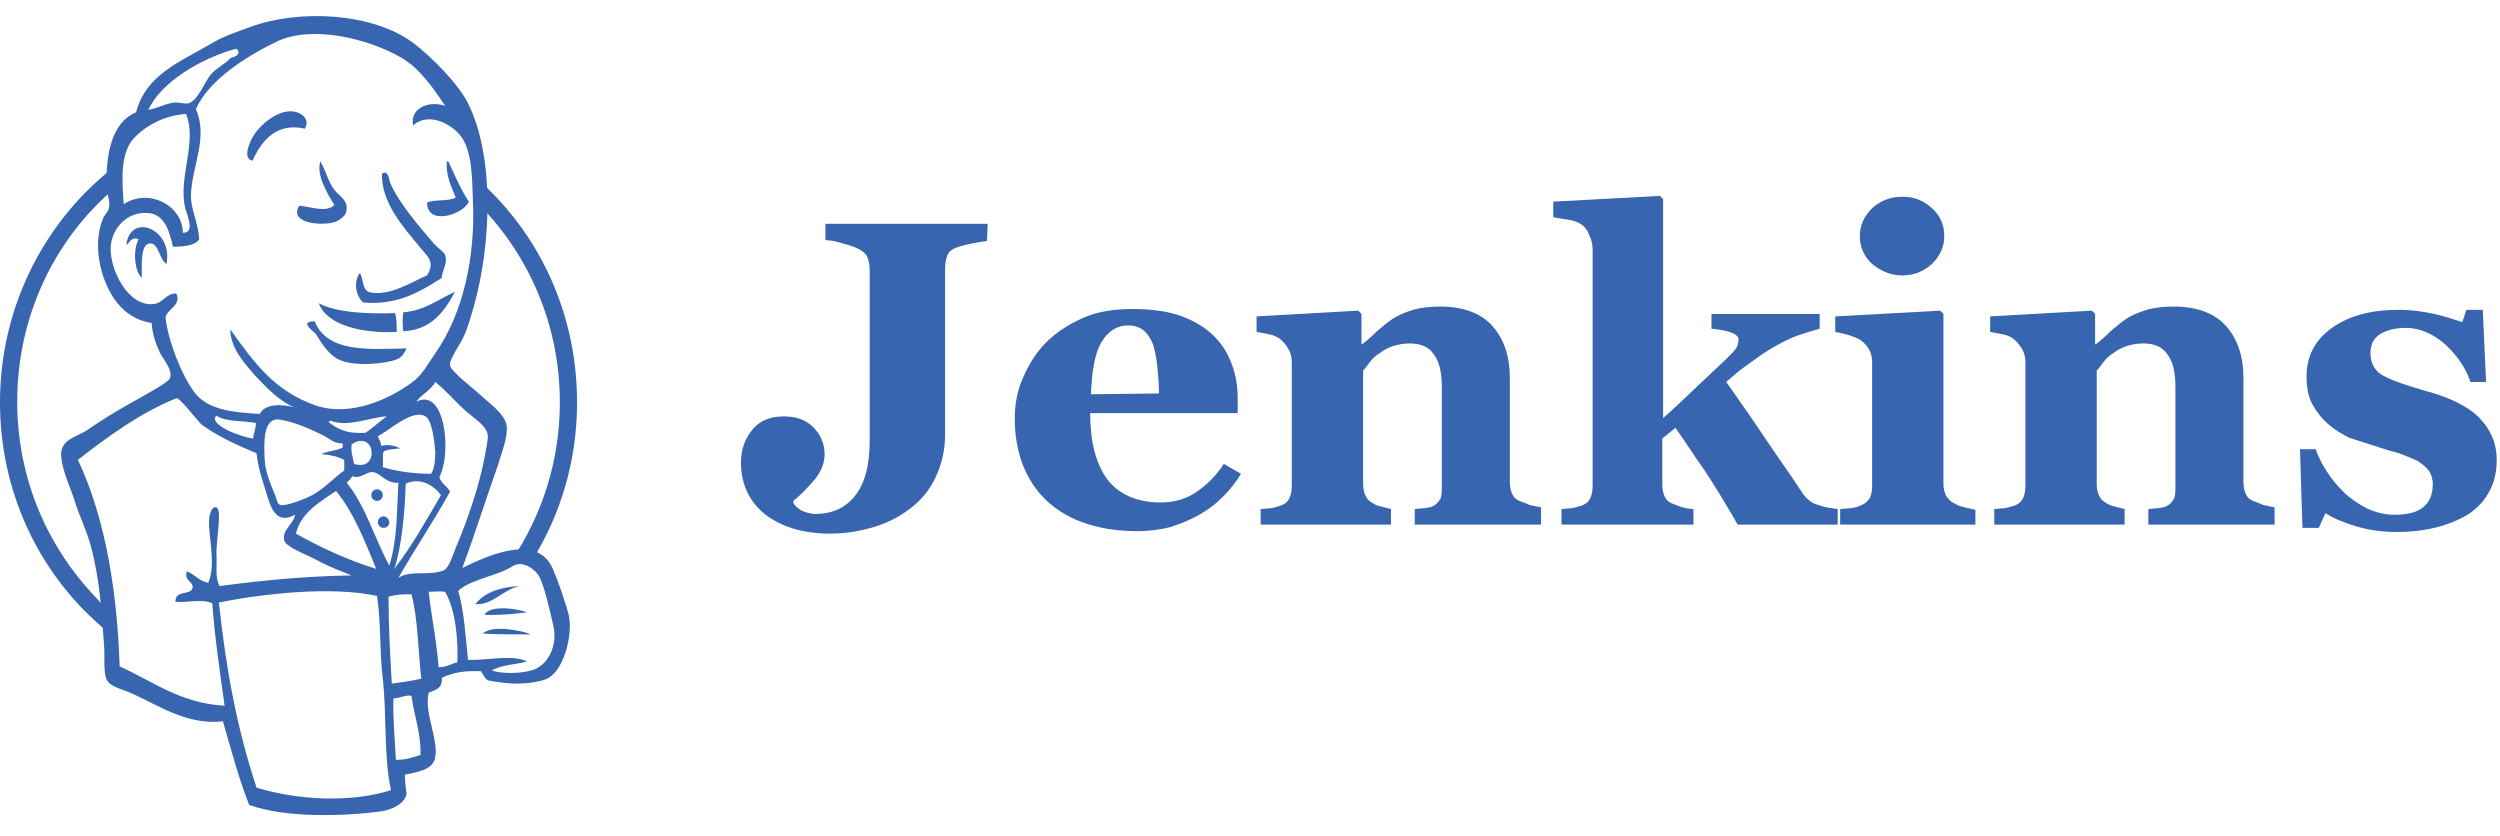 <?xml version="1.0" encoding="utf-8"?>
<!-- Generator: Adobe Illustrator 25.4.0, SVG Export Plug-In . SVG Version: 6.00 Build 0)  -->
<svg version="1.1" id="Слой_1" xmlns="http://www.w3.org/2000/svg" xmlns:xlink="http://www.w3.org/1999/xlink" x="0px" y="0px"
	 viewBox="0 0 305 102" style="enable-background:new 0 0 305 102;" xml:space="preserve" width="305" height="102">
<style type="text/css">
	.st0{fill-rule:evenodd;clip-rule:evenodd;fill:#3765AF;} 
	.st1{fill:#3765AF;}
</style>
<path class="st0" d="M37.2,15.7c-3.5-0.8-5.3,1.5-6.4,3.9c-1-0.2-0.6-1.5-0.3-2.2c0.6-1.7,3.2-4.1,5.3-3.8
	C36.7,13.7,37.9,14.5,37.2,15.7z"/>
<path class="st0" d="M54.5,19.7c0.1,0,0.1,0,0.2,0c0.8,1.7,1.5,3.4,2.5,4.9c-0.7,1.6-5.1,3-5.1,0.1c1-0.4,2.6-0.1,3.5-0.6
	C55.1,22.8,54.4,21.6,54.5,19.7z"/>
<path class="st0" d="M39.1,19.7c0.8,1.4,1,2.9,2.1,3.9c0.5,0.5,1.4,1.1,1,2.4c-0.1,0.3-0.9,1-1.4,1.1c-1.7,0.5-5.6,0.1-4.3-2
	c1.4,0.1,3.3,0.9,4.3-0.1C40,23.8,38.5,21.2,39.1,19.7z"/>
<path class="st0" d="M53.9,33.9c-2.5,1.6-5.4,3.4-9.6,3c-0.9-0.8-1.2-2.5-0.4-3.6c0.5,0.8,0.2,2.2,1.4,2.4c2.4,0.4,5.1-1.4,6.8-2.1
	c1.1-1.8-0.1-2.4-1-3.6c-1.9-2.3-4.6-5.3-4.5-8.8c0.8-0.6,0.9,0.9,1,1.1c1,2.4,3.6,5.4,5.4,7.5c0.5,0.5,1.2,1,1.3,1.3
	C54.7,32.1,53.8,33.3,53.9,33.9z"/>
<path class="st0" d="M20.3,32.2c-0.8-0.5-1-2.5-1.9-2.5c-1.3-0.1-1.1,2.6-1.1,4.2c-0.9-0.8-1.1-3.4-0.4-4.7
	c-0.8-0.4-1.1,0.4-1.5,0.7C15.9,25.8,21.2,28,20.3,32.2z"/>
<path class="st0" d="M55.5,35.6c-1.2,2.3-2.9,4.7-6.3,4.8c-0.1-0.7-0.1-1.8,0-2.3C51.8,37.9,53.5,36.5,55.5,35.6z"/>
<path class="st0" d="M38.9,37c2.2,1.2,6.3,1.3,9.3,1.2c0.2,0.7,0.2,1.5,0.2,2.3C44.5,40.7,39.9,39.8,38.9,37z"/>
<path class="st0" d="M38.4,39.2c1.5,3.9,6.8,3.4,11.2,3.3c-0.2,0.5-0.6,1.1-1.1,1.3c-1.4,0.6-5.4,1-7.3,0c-1.3-0.7-2.1-2.2-2.7-3.1
	C38.1,40.3,36.5,39.2,38.4,39.2z"/>
<path class="st0" d="M63.4,71.5c-2,0.4-3.4,2.4-5.4,2.2C59.1,72.3,61,71.6,63.4,71.5z"/>
<path class="st0" d="M64.3,74.7c-1.6,0.2-3.6,0.4-5.2,0.3C59.8,73.8,62.9,74.2,64.3,74.7z"/>
<path class="st0" d="M64.8,77.4c-1.8,0-4.1,0-5.9-0.1C60,76.2,63.6,76.9,64.8,77.4z"/>
<path class="st0" d="M48,85.2c-0.1,2.1,0.2,5.4,0.3,7.5c1.4,0,2-0.3,3-0.6c0.1-2.5-0.8-4.9-1.1-7.2C49.7,84.7,48.7,85.2,48,85.2z
	 M26.7,73.5c0.9,8.3,2.2,15.3,4.6,22.6c5.3,1.6,11.7,1.8,16.4,0.3c-0.9-4.1-0.5-9.2-1-13.6c-0.4-3.3-0.2-6.7-0.7-10.1
	C40.4,71.5,32.3,72.4,26.7,73.5z M47.4,72.8c0,3.6,0.2,7.1,0.4,10.6c1.4-0.2,2.3-0.3,3.6-0.6c-0.4-3.4-0.4-7.3-1.2-10.3
	C49.2,72.5,48.4,72.5,47.4,72.8z M54.3,72.2c-0.6-0.1-1.4,0-2,0c0.3,2.9,1,6.1,1.2,9.2c1,0,1.5-0.4,2.3-0.6
	C55.9,78.1,55.6,74.4,54.3,72.2z M64.8,81.8c2-0.5,3.3-3,2.7-5.5c-0.4-1.7-1.1-5-1.8-6.1c-0.5-0.8-2-1.9-3.2-1.1
	c-1.9,1.2-5.2,1.6-6.6,3c0.7,2.3,0.9,5.5,1.2,8.4c2.4,0.1,5.3-0.7,7.2,0.2c-1.4,0.4-3.2,0.4-4.3,1.1C61.1,82.2,63.4,82.2,64.8,81.8z
	 M45.9,69.4c-1.4-3.4-2.7-6.8-4.9-9.5c-2.1,1.4-4.3,2.7-4.9,5.2C39.1,66.8,42.6,68.4,45.9,69.4z M49.5,59c-0.1,3.4-0.5,7.8-1.4,10.4
	c2.1-2.7,3.9-5.9,5.7-9C52.9,59.2,51.3,58.2,49.5,59z M45.5,57.6c-0.8-0.1-1.5,0.9-2.5,0.5c-0.2,0.3-0.5,0.6-0.7,0.8
	c2.3,2.8,3.4,6.8,5.2,10.1c1-3.2,0.9-6.6,1.1-10.1C47.1,59,46.4,57.7,45.5,57.6z M42.9,54.2c-0.1,1,0.1,1.3,0.3,2.4
	C46.4,57.6,45.8,52.3,42.9,54.2z M39.4,53.1c-1.4-0.7-3.4-1.6-5.2-1.9c-2.2-0.4-2,3-1.9,5c0.1,1.6,0.9,3.3,1.3,4.3
	c0.2,0.5,0.2,1,0.6,1.1c0.7,0.2,3.2-0.8,3.9-1.2c1.5-0.8,2.6-2.1,3.9-3c0-0.4,0-0.8,0-1.3c-0.8-0.4-1.6-0.6-2.8-0.7
	c0.8-0.4,1.9-0.4,2.6-0.8c0-0.2,0-0.3,0-0.5C40.7,54.1,40.2,53.5,39.4,53.1z M26.4,50.7c-1.1,1.1,3.2,2.7,4.5,2.8
	c0-0.7,0.4-1.4,0.3-1.9C29.7,51.3,27.5,51.5,26.4,50.7z M40.3,51.3c0,0.1-0.2,0.1-0.2,0.2c1.4,1.1,2.5,1.4,4.5,1.3
	c0.9-0.6,1.7-1.4,2.6-2C45.1,50.9,42.4,52.2,40.3,51.3z M53.1,55.1c-0.1-1.3-0.4-3.9-1.2-4.3c-1.6-1-4.6,1.9-5.8,2.4
	c0.1,0.4,0.4,0.7,0.4,1.2c0.7-0.2,1.6-0.1,2.3,0.3c-0.7,0.1-1.6,0.1-2,0.4c-0.2,0.5,0,1.2-0.1,1.9c1.7,0.5,3.7,0.8,5.9,0.8
	C53,57.2,53.1,56.2,53.1,55.1z M24.6,51.8c-0.4-0.3-2.7-3.4-3.1-3.2c-4.3,1.7-8.4,4.7-12,7.5c3.5,7.4,4.8,16.5,5.1,25.2
	c4,1.8,7.4,4.5,12.8,4.8c-0.6-4.4-1.2-8.3-1.5-12.5c-1.3-0.6-3.3,0-4.5-0.2c0-1.5,1.9-0.7,2.1-1.7c0.1-0.8-1.1-0.8-0.7-2
	c1,0.4,1.5,1.2,2.6,1.4c1-2.1,0-5.8,0.1-7.6c0-0.3,0.2-1.8,0.9-1.6c0.7,0.2,0,4,0,5.6c0.1,1.5-0.2,3,0.4,4
	c5.2-0.7,10.4-1.2,16.1-1.3c-1.2-0.5-2.7-1-4.3-1.9c-0.9-0.5-3.6-1.5-3.9-2.3c-0.4-1.3,1.1-2,1.3-3.2c-2.6,1.4-3.1-1.4-3.7-3.3
	c-0.6-1.8-0.9-3.1-1-4.2C28.9,54.3,26.5,53.2,24.6,51.8z M50.8,49c3.6-1.8,4.3,6.5,2.8,9.2c0.2,0.8,1,1.1,1.3,1.8
	c-2,3.6-4.3,7-6.3,10.5c1.5-1,3.7-0.2,5.5-0.9c0.7-0.3,1.1-1.8,1.6-3c1.4-3.3,2.8-7.5,3.4-10.7c0.1-0.7,0.5-2.3,0.4-2.9
	c-0.2-1.1-1.7-2-2.5-2.7c-1.5-1.3-2.4-2.5-3.9-3.7C52.6,47.6,51.3,48.2,50.8,49z M16.3,16.9c-1.7,1.9-1.4,5.4-1.2,8
	c3.1-2,7.2,0.2,7.2,3.5c1.5,0,0.6-1.9,0.3-3c-0.9-3.8,1.5-8,0.1-11.5C20.1,14.1,17.9,15.2,16.3,16.9z M28.6,6
	c-3.9,1.1-8.9,3.9-10.5,7.4c1.2-0.2,2.1-0.8,3.3-0.9c0.5,0,1.1,0.2,1.6,0.1c1.1-0.3,2-2.6,2.7-3.5c0.8-0.9,1.7-1.2,2.4-2
	c0.4-0.2,1-0.2,1-0.8C29,6,28.8,5.9,28.6,6z M48.9,7c-4-2.3-10.9-4-15.2-1.9c-3.5,1.7-8.2,4.6-9.8,8.2c1.5,3.5-0.4,6.7-0.6,10.3
	c-0.1,1.9,0.9,3.5,1,5.6c-0.5,0.8-2.1,0.9-3.2,0.9c-0.4-1.8-1-3.9-2.9-4.1c-2.7-0.3-4.6,1.9-4.7,4.2c-0.1,2.7,2.1,7.2,5.2,6.9
	c1.2-0.1,1.5-1.3,2.8-1.3c0.7,1.4-1.1,1.9-1.3,2.9c0,0.3,0.2,1.3,0.3,1.8c0.6,2.4,1.8,5.4,3.1,7.2c1.6,2.3,4.7,2.6,8.1,2.8
	c0.6-1.3,2.8-1.2,4.2-0.8c-1.7-0.7-3.3-2.3-4.7-3.8c-1.5-1.7-3.1-3.5-3.1-5.7c2.9,4,5.3,7.5,10.5,9.3c4,1.3,8.6-0.6,11.6-2.8
	c1.3-0.9,2-2.3,2.9-3.6c3.4-4.8,4.9-11.8,4.6-18.5c-0.1-2.8-0.1-5.5-1.1-7.4s-4.2-3.7-6.2-1.9c-0.4-1.9,1.6-3.1,3.9-2.4
	C52.9,10.8,51.2,8.3,48.9,7z M56.4,69.3c3.2-1.6,9.1-4.2,11,0c0.7,1.6,1.6,4.2,2,5.8c0.5,2.3-0.6,7-2.9,7.8c-2.1,0.7-4.5,0.6-7,0.1
	c-0.3-0.2-0.6-0.7-0.8-1.1c-1.8-0.1-3.4,0.1-4.8,0.8c0.1,1.3-0.8,1.5-1.6,1.8c-0.6,2.4,1.2,5.6,0.8,7.9c-0.3,1.6-2.3,1.8-3.7,2.1
	c0,0.9,0.1,1.6,0.2,2.4c-0.3,1.2-1.8,1.9-3.2,2.1c-4.6,0.6-11.6,0.8-16-0.8c-1.2-3-2.2-6.7-3.2-10.2c-4.3,0.5-7.8-1.9-11.1-3.4
	c-1.1-0.5-2.7-0.8-3.1-1.7c-0.4-0.9-0.2-2.6-0.3-4.1c-0.3-4.1-0.5-8-1.6-12.1c-0.5-1.9-1.3-3.5-1.9-5.3c-0.5-1.7-1.5-3.7-1.7-5.4
	c-0.4-2.5,1.9-2.6,3.4-3.7c2.3-1.6,4.1-2.6,6.6-4c0.7-0.4,2.9-1.6,3.2-2.1c0.5-1-0.9-2.5-1.2-3.2c-0.6-1.3-0.9-2.3-1-3.6
	c-2.1-0.3-3.7-1.6-4.6-3c-1.6-2.3-2.7-6.6-1.3-9.8c0.1-0.3,0.6-0.8,0.7-1.2c0.2-0.8-0.3-1.8-0.3-2.6c-0.1-4.2,0.7-7.9,3.6-9.1
	c1.2-4.6,5.3-6.1,9.2-8.4c1.5-0.9,3.1-1.4,4.7-2c5.9-2.2,15-1.8,20,2c2.1,1.6,5.4,4.9,6.6,7.3c3.2,6.4,2.9,17,0.7,24.8
	c-0.3,1-0.7,2.6-1.3,3.8c-0.4,0.9-1.7,2.6-1.6,3.4c0.2,0.8,3,2.9,3.6,3.5c1.1,1,3.1,2.4,3.3,3.8c0.2,1.4-0.6,3.3-1,4.7
	C59.2,61.1,57.9,65.3,56.4,69.3z"/>
<path class="st0" d="M46.7,60.4c0,0.4-0.3,0.7-0.7,0.7s-0.7-0.3-0.7-0.7s0.3-0.7,0.7-0.7S46.7,60,46.7,60.4z"/>
<path class="st0" d="M47.5,63.7c0,0.4-0.3,0.7-0.7,0.7s-0.7-0.3-0.7-0.7c0-0.4,0.3-0.7,0.7-0.7C47.1,63,47.5,63.3,47.5,63.7z"/>
<path class="st0" d="M62.4,68.4c3.7-5.5,5.9-12.1,5.9-19.3c0-9.4-3.7-17.8-9.7-24c-0.2-0.2-0.4-0.4-0.6-0.6v-2.9
	c0.7,0.6,1.4,1.3,2.1,2c6.4,6.5,10.3,15.5,10.3,25.5c0,7.1-2,13.7-5.5,19.3H62.4z M13,74.2V77c-0.9-0.8-1.8-1.6-2.7-2.5
	C3.9,68,0,59,0,49.1s3.9-18.9,10.3-25.5c1.2-1.2,2.4-2.3,3.7-3.3V23c-0.8,0.6-1.5,1.3-2.2,2c-6,6.1-9.7,14.6-9.7,24s3.7,17.8,9.7,24
	C12.2,73.5,12.6,73.8,13,74.2z"/>
<path class="st1" d="M120.4,29.4c-0.7,0.1-1.3,0.2-1.8,0.3c-0.5,0.1-1,0.2-1.6,0.4c-0.7,0.2-1.2,0.5-1.4,1c-0.2,0.5-0.3,1-0.3,1.7
	V53c0,1.9-0.4,3.6-1.1,5.1c-0.7,1.6-1.8,2.9-3.1,3.9c-1.3,1-2.8,1.8-4.5,2.3c-1.7,0.5-3.4,0.8-5.3,0.8c-3.3,0-5.9-0.8-7.9-2.3
	c-2-1.6-3-3.7-3-6.4c0-1.6,0.5-2.9,1.4-4s2.2-1.6,3.8-1.6c1.5,0,2.7,0.4,3.6,1.3c0.9,0.9,1.4,2,1.4,3.3c0,1.1-0.4,2.1-1.2,3.1
	c-0.8,0.9-1.6,1.8-2.6,2.6v0.3c0.2,0.3,0.5,0.6,1,0.9c0.5,0.2,1.1,0.4,1.6,0.4c2.1,0,3.7-0.7,4.9-2.2c1.2-1.5,1.8-3.7,1.8-6.7V32.9
	c0-0.6-0.1-1.1-0.3-1.6c-0.2-0.4-0.7-0.8-1.4-1.1c-0.5-0.2-1.2-0.4-1.9-0.6c-0.7-0.2-1.3-0.3-1.8-0.3v-2h19.8L120.4,29.4L120.4,29.4
	z"/>
<path class="st1" d="M151.4,57.8c-0.6,1-1.3,1.9-2.2,2.8c-0.9,0.9-1.8,1.6-2.9,2.2c-1.2,0.7-2.3,1.1-3.5,1.5
	c-1.2,0.3-2.5,0.5-4.1,0.5c-2.6,0-4.8-0.4-6.7-1.1c-1.9-0.7-3.4-1.7-4.6-2.9c-1.2-1.2-2.1-2.7-2.7-4.3c-0.6-1.7-0.9-3.5-0.9-5.4
	c0-1.8,0.3-3.4,1-5s1.6-3.1,2.8-4.3c1.2-1.2,2.7-2.2,4.5-3s3.8-1.1,6.1-1.1c2.4,0,4.4,0.3,6,0.9c1.6,0.6,2.9,1.4,3.9,2.4
	s1.7,2.1,2.2,3.5c0.5,1.3,0.7,2.7,0.7,4.2v1.7h-18c0,3.5,0.7,6.2,2.1,8.1c1.4,1.8,3.6,2.8,6.5,2.8c1.6,0,3.1-0.4,4.4-1.3
	c1.3-0.9,2.4-2,3.3-3.4L151.4,57.8z M141.4,48c0-1-0.1-2.1-0.2-3.2c-0.1-1.1-0.3-2-0.5-2.7c-0.3-0.8-0.7-1.4-1.2-1.8
	c-0.5-0.4-1.1-0.6-1.9-0.6c-1.3,0-2.4,0.7-3.2,2s-1.2,3.5-1.3,6.4L141.4,48z"/>
<path class="st1" d="M188.3,64h-15.7v-1.9c0.3,0,0.7-0.1,1.2-0.1c0.5-0.1,0.8-0.1,1.1-0.3c0.4-0.2,0.6-0.5,0.8-0.8
	c0.2-0.4,0.2-0.9,0.2-1.6V47.2c0-1.8-0.3-3.1-1-4c-0.6-0.9-1.6-1.3-2.9-1.3c-0.7,0-1.3,0.1-2,0.3c-0.6,0.2-1.2,0.5-1.7,0.9
	c-0.5,0.3-0.9,0.7-1.2,1.1c-0.3,0.4-0.5,0.7-0.8,1V59c0,0.6,0.1,1.1,0.3,1.5s0.5,0.7,0.9,0.9c0.3,0.2,0.6,0.3,1,0.4
	c0.4,0.1,0.8,0.2,1.2,0.3V64h-15.9v-1.9c0.4,0,0.9-0.1,1.3-0.1c0.5-0.1,0.8-0.2,1.1-0.3c0.6-0.2,0.9-0.5,1.1-0.9
	c0.2-0.4,0.3-0.9,0.3-1.6v-15c0-0.5-0.1-1.1-0.4-1.6c-0.3-0.5-0.6-0.9-1.1-1.3c-0.3-0.2-0.7-0.4-1.2-0.5s-1-0.2-1.6-0.3v-1.9
	l12.4-0.7l0.4,0.4V42h0.1c0.5-0.4,1.1-0.9,1.8-1.6c0.7-0.6,1.3-1.1,1.9-1.5c0.6-0.4,1.5-0.8,2.5-1.1s2.2-0.4,3.3-0.4
	c2.8,0,5,0.8,6.4,2.4c1.4,1.6,2.1,3.7,2.1,6.3v12.7c0,0.6,0.1,1.1,0.3,1.5s0.5,0.7,1.1,0.9c0.3,0.1,0.6,0.2,1,0.4
	c0.4,0.1,0.9,0.2,1.4,0.3V64H188.3z"/>
<path class="st1" d="M224.2,64H212c-1.5-2.6-2.9-4.9-4.1-6.7c-1.3-1.8-2.4-3.6-3.5-5.1l-1.6,1.3v5.6c0,0.6,0.1,1.1,0.3,1.5
	s0.5,0.7,1.1,0.9c0.3,0.1,0.7,0.3,1.1,0.4c0.4,0.1,0.8,0.2,1.3,0.2V64h-16.1v-1.9c0.4,0,0.9-0.1,1.3-0.1c0.4-0.1,0.8-0.2,1.1-0.3
	c0.6-0.2,0.9-0.5,1.1-0.9c0.2-0.4,0.3-0.9,0.3-1.6V30.5c0-0.6-0.1-1.2-0.4-1.8c-0.2-0.6-0.6-1.1-1.1-1.4c-0.3-0.2-0.8-0.4-1.5-0.5
	s-1.3-0.2-1.8-0.3v-1.9l13-0.7l0.4,0.4V51c1.3-1.1,2.7-2.5,4.3-4s2.9-2.7,3.9-3.7c0.6-0.6,0.9-1,0.9-1.3c0.1-0.3,0.1-0.5,0.1-0.6
	c0-0.3-0.3-0.6-0.8-0.8s-1.4-0.4-2.5-0.5v-1.8H222v1.8c-1.7,0.5-3.1,0.9-4,1.4c-0.9,0.4-1.9,1-3,1.7c-0.7,0.5-1.4,1-2.1,1.5
	c-0.7,0.5-1.4,1.1-2.3,1.9c1.7,2.4,3.3,4.7,4.7,6.8s3,4.3,4.5,6.6c0.5,0.8,1.2,1.4,2,1.6c0.8,0.3,1.6,0.4,2.4,0.5L224.2,64L224.2,64
	z"/>
<path class="st1" d="M241,64h-16.5v-1.9c0.5,0,0.9-0.1,1.3-0.1c0.4-0.1,0.8-0.1,1.1-0.3c0.6-0.2,0.9-0.5,1.2-0.9
	c0.2-0.4,0.3-0.9,0.3-1.6v-15c0-0.6-0.1-1.1-0.4-1.6c-0.3-0.5-0.6-0.8-1-1.1c-0.3-0.2-0.8-0.4-1.4-0.6c-0.6-0.2-1.2-0.3-1.7-0.4
	v-1.9l12.8-0.7l0.4,0.4V59c0,0.6,0.1,1.1,0.4,1.6c0.3,0.4,0.6,0.7,1.1,0.9c0.3,0.2,0.7,0.3,1.1,0.4c0.4,0.1,0.9,0.2,1.3,0.3L241,64
	L241,64z M237.2,28.8c0,1.3-0.5,2.4-1.5,3.4c-1,0.9-2.2,1.4-3.6,1.4c-1.4,0-2.6-0.5-3.7-1.4c-1-0.9-1.5-2.1-1.5-3.4s0.5-2.4,1.5-3.4
	c1-0.9,2.2-1.4,3.7-1.4s2.6,0.5,3.6,1.4S237.2,27.4,237.2,28.8z"/>
<path class="st1" d="M277.8,64h-15.7v-1.9c0.3,0,0.7-0.1,1.2-0.1c0.5-0.1,0.8-0.1,1.1-0.3c0.4-0.2,0.6-0.5,0.8-0.8
	c0.2-0.4,0.2-0.9,0.2-1.6V47.2c0-1.8-0.3-3.1-1-4c-0.6-0.9-1.6-1.3-2.9-1.3c-0.7,0-1.3,0.1-2,0.3c-0.6,0.2-1.2,0.5-1.7,0.9
	c-0.5,0.3-0.9,0.7-1.2,1.1c-0.3,0.4-0.5,0.7-0.8,1V59c0,0.6,0.1,1.1,0.3,1.5c0.2,0.4,0.5,0.7,0.9,0.9c0.3,0.2,0.6,0.3,1,0.4
	c0.4,0.1,0.8,0.2,1.2,0.3V64h-15.9v-1.9c0.4,0,0.9-0.1,1.3-0.1c0.5-0.1,0.8-0.2,1.1-0.3c0.6-0.2,0.9-0.5,1.1-0.9s0.3-0.9,0.3-1.6
	v-15c0-0.5-0.1-1.1-0.4-1.6c-0.3-0.5-0.6-0.9-1.1-1.3c-0.3-0.2-0.7-0.4-1.2-0.5s-1-0.2-1.6-0.3v-1.9l12.4-0.7l0.4,0.4V42h0.1
	c0.5-0.4,1.1-0.9,1.8-1.6c0.7-0.6,1.3-1.1,1.9-1.5s1.5-0.8,2.5-1.1s2.2-0.4,3.3-0.4c2.8,0,5,0.8,6.4,2.4c1.4,1.6,2.1,3.7,2.1,6.3
	v12.7c0,0.6,0.1,1.1,0.3,1.5c0.2,0.4,0.5,0.7,1.1,0.9c0.3,0.1,0.6,0.2,1,0.4c0.4,0.1,0.9,0.2,1.4,0.3V64H277.8z"/>
<path class="st1" d="M292.4,64.9c-1.7,0-3.3-0.2-5-0.7c-1.6-0.5-2.8-1-3.7-1.6l-0.8,1.8h-2l-0.3-9.6h1.9c0.3,0.8,0.7,1.7,1.3,2.6
	c0.6,1,1.3,1.8,2.1,2.6c0.8,0.8,1.7,1.4,2.8,2c1.1,0.5,2.2,0.8,3.4,0.8c1.6,0,2.8-0.3,3.5-0.9c0.8-0.6,1.2-1.6,1.2-2.8
	c0-0.7-0.2-1.3-0.5-1.7s-0.8-0.8-1.4-1.2c-0.7-0.3-1.4-0.6-2.2-0.9c-0.8-0.2-1.8-0.5-3-0.9s-2.2-0.7-3.1-1c-0.8-0.4-1.7-0.9-2.6-1.7
	c-0.8-0.7-1.4-1.5-1.9-2.4s-0.7-2.1-0.7-3.4c0-2.4,1-4.4,3.1-5.9s4.8-2.2,8.1-2.2c1.6,0,3,0.2,4.4,0.5c1.3,0.3,2.5,0.7,3.4,1
	l0.5-1.5h2l0.4,8.8h-1.9c-0.6-1.8-1.7-3.3-3.1-4.6c-1.5-1.3-3.1-2-4.8-2c-1.3,0-2.4,0.3-3.2,0.8c-0.8,0.6-1.1,1.3-1.1,2.3
	c0,1.3,0.6,2.3,1.7,2.8c1.1,0.6,2.7,1.1,4.7,1.7c3.1,0.8,5.4,1.9,6.8,3.3c1.4,1.4,2.2,3.1,2.2,5.2c0,2.8-1.1,5-3.4,6.6
	C298.9,64.1,296,64.9,292.4,64.9z"/>
</svg>
